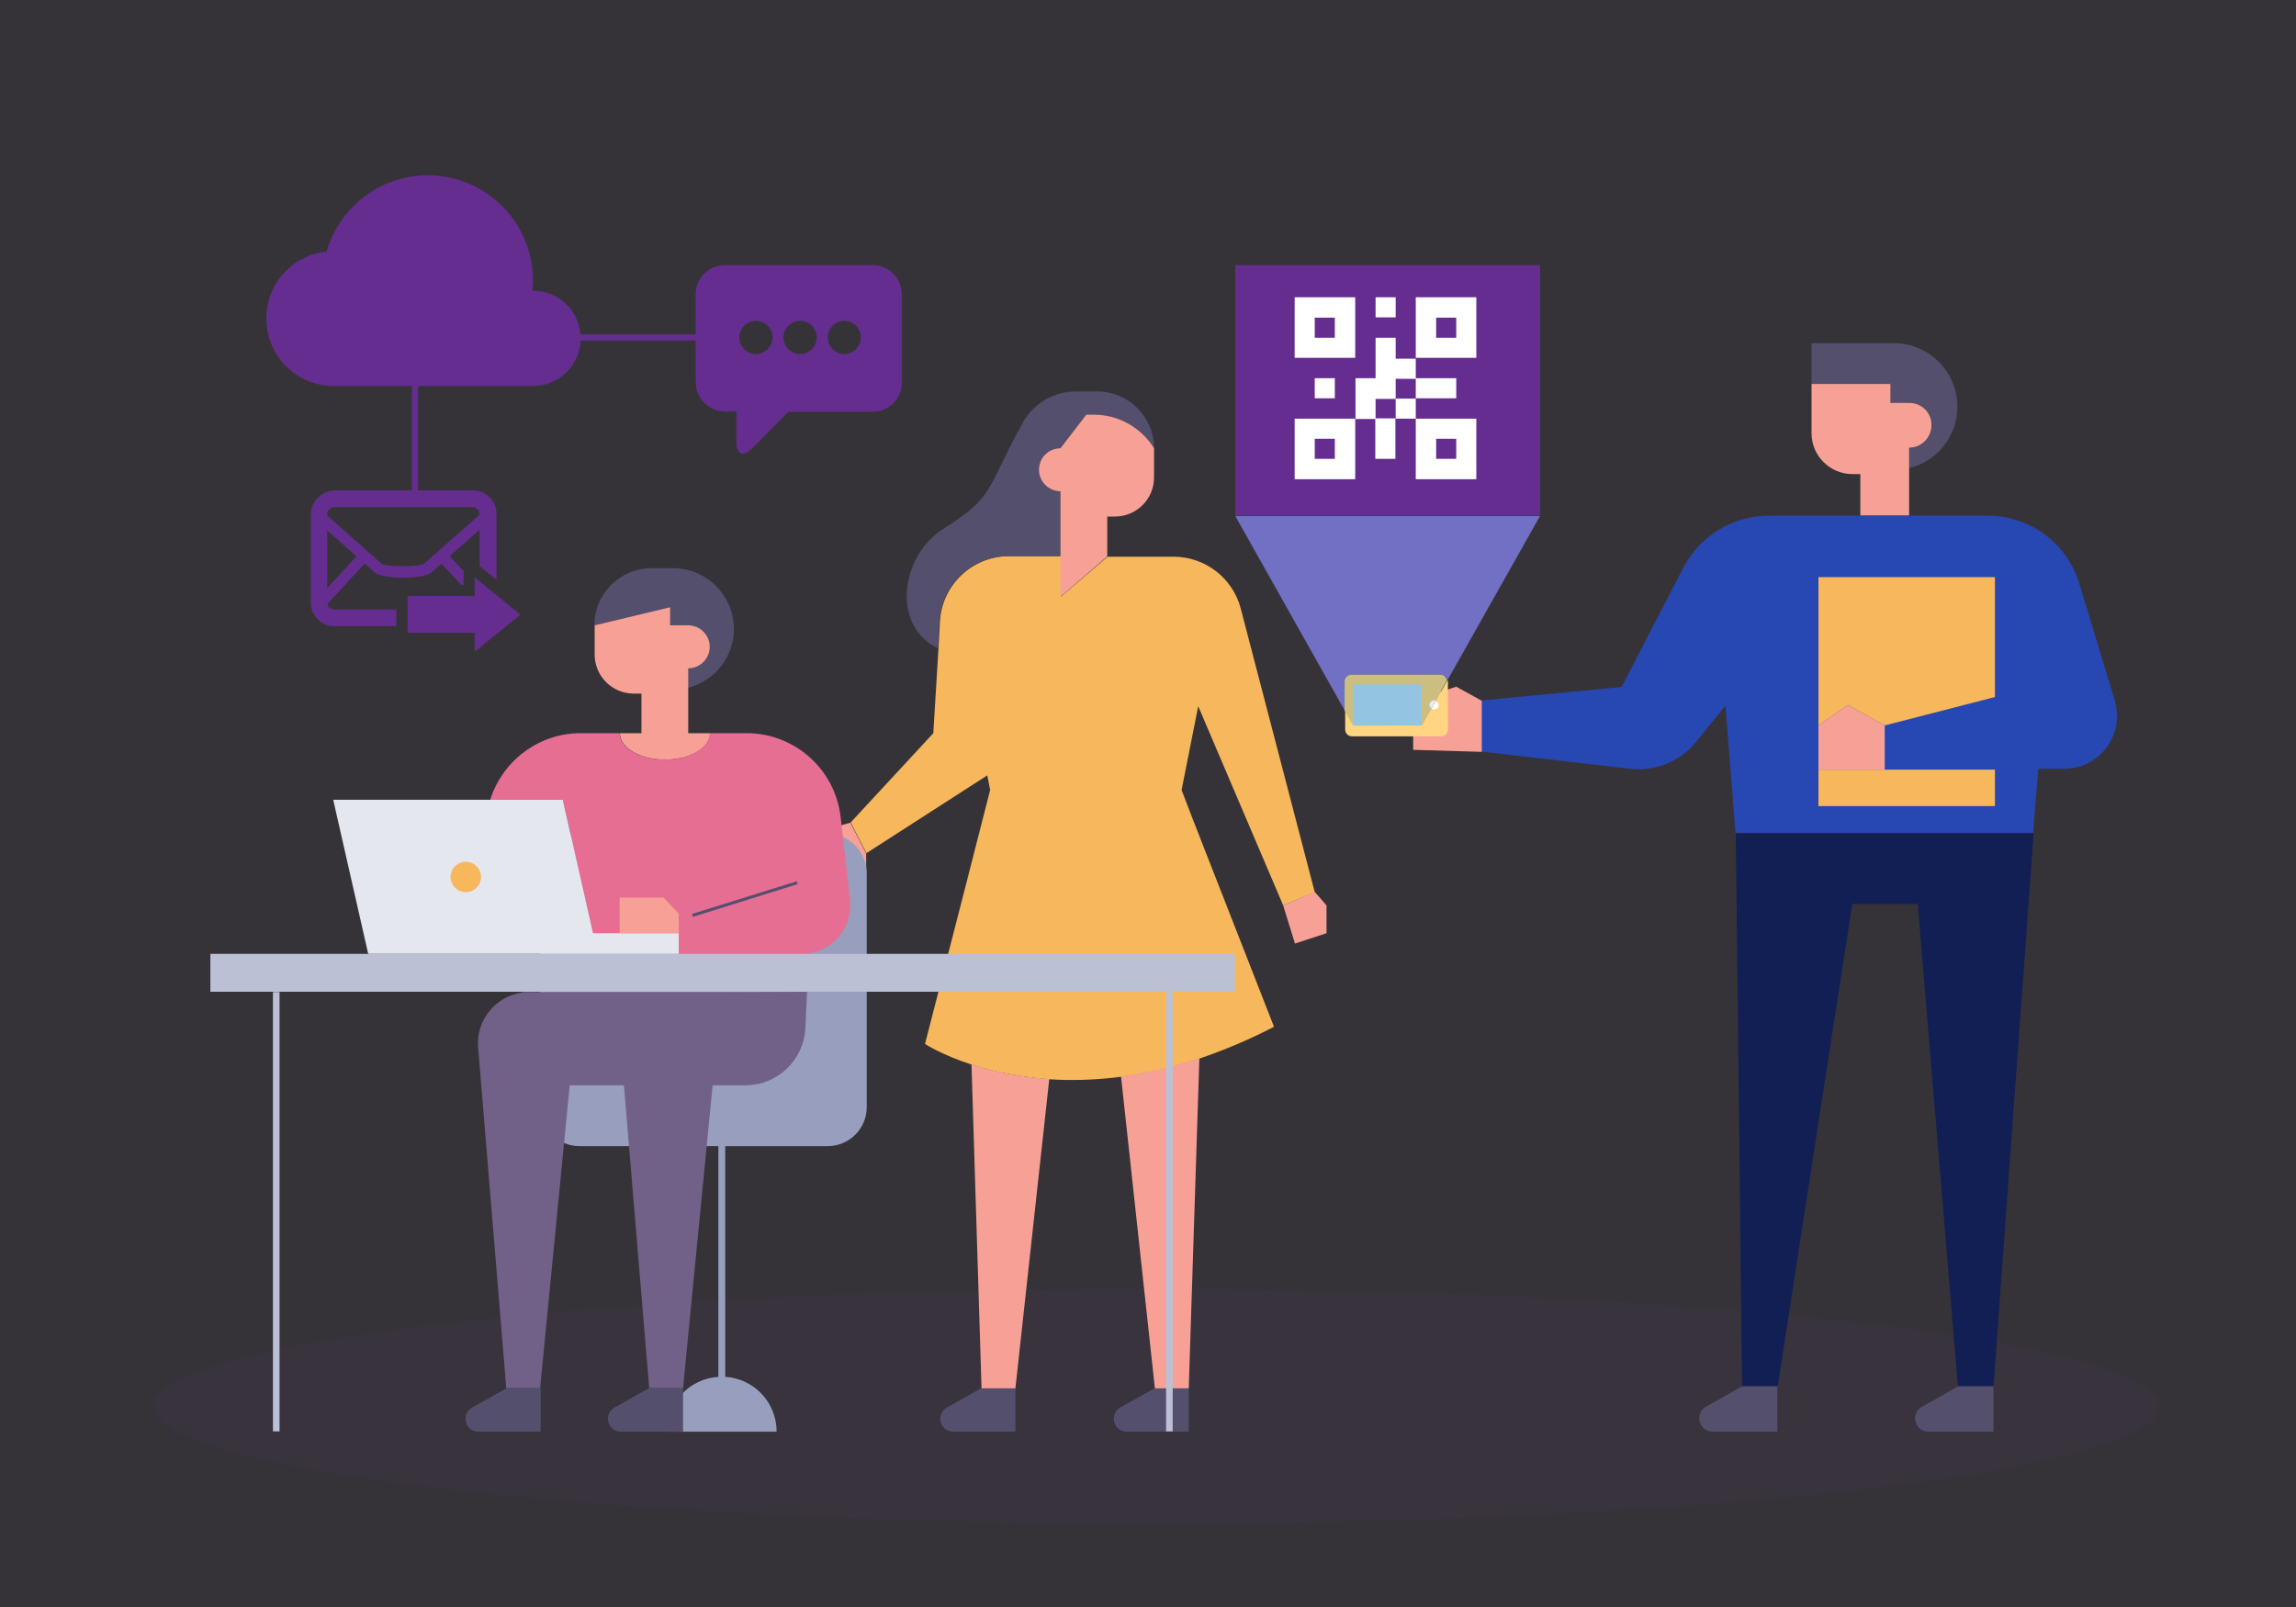 <?xml version="1.0" encoding="utf-8"?>
<!-- Generator: Adobe Illustrator 25.2.0, SVG Export Plug-In . SVG Version: 6.00 Build 0)  -->
<svg version="1.1" id="レイヤー_1" xmlns="http://www.w3.org/2000/svg" xmlns:xlink="http://www.w3.org/1999/xlink" x="0px"
	 y="0px" viewBox="0 0 800 560" style="enable-background:new 0 0 800 560;" xml:space="preserve">
<rect x="0" y="0" width="800" height="560" fill="#333333" stroke="none"/>
<style type="text/css">
	.st0{opacity:5.000000e-02;fill:#662D91;enable-background:new    ;}
	.st1{opacity:5.000000e-02;fill:#662D91;}
	.st2{fill:#662D91;}
	.st3{fill:#2747B2;}
	.st4{fill:#F7A196;}
	.st5{fill:#7170C4;}
	.st6{fill:#FFD581;}
	.st7{fill:#CCBE81;}
	.st8{fill:#FFFFFF;}
	.st9{fill:#E1EFF7;}
	.st10{fill:#554F6E;}
	.st11{fill:#F7B75C;}
	.st12{fill:#989EBD;}
	.st13{fill:#716188;}
	.st14{fill:#E66E93;}
	.st15{fill:#E5E7EF;}
	.st16{fill:#111F54;}
	.st17{fill:#BCC0D4;}
	.st18{fill:#93C5E3;}
	.st19{fill:none;stroke:#662D91;stroke-width:2.133;stroke-miterlimit:10;}
</style>
<rect x="-6.2" y="-8" class="st0" width="817" height="577"/>
<ellipse class="st1" cx="402.8" cy="490" rx="349.5" ry="40.9"/>
<g>
	<path class="st2" d="M304.1,92.4h-51.5c-5.7,0-10.2,4.5-10.2,10.2v30.6c0,5.7,4.9,10.2,10.1,10.2h4.1v10.8c0,4.1,2.4,5.1,5.3,2.2
		l12.8-12.9H304c5.7,0,10.2-4.5,10.2-10.2v-30.6C314.3,97,309.7,92.4,304.1,92.4z M263.4,123.4c-3.2,0-5.8-2.6-5.8-5.8
		c0-3.2,2.6-5.8,5.8-5.8c3.2,0,5.8,2.6,5.8,5.8C269.1,120.8,266.5,123.4,263.4,123.4z M278.8,123.4c-3.2,0-5.8-2.6-5.8-5.8
		c0-3.2,2.6-5.8,5.8-5.8s5.8,2.6,5.8,5.8C284.5,120.8,282,123.4,278.8,123.4z M294.2,123.4c-3.2,0-5.8-2.6-5.8-5.8
		c0-3.2,2.6-5.8,5.8-5.8c3.2,0,5.8,2.6,5.8,5.8C299.9,120.8,297.3,123.4,294.2,123.4z"/>
</g>
<g>
	<path class="st2" d="M140.4,201.3c4.3,0,8.8-0.6,10-1.9l20.4-18.1l-2.6-2.9l-20.5,18.1c-1.8,1.1-13,1.1-14.7,0l-20.4-18.1l-2.6,2.9
		l20.5,18.1C131.7,200.6,136,201.3,140.4,201.3z"/>
	
		<rect x="107.3" y="200.3" transform="matrix(0.678 -0.735 0.735 0.678 -110.231 152.631)" class="st2" width="23.8" height="3.8"/>
	<polygon class="st2" points="155.2,192.2 161.5,199 161.5,203.8 160.7,203.8 152.4,194.9 	"/>
	<path class="st2" d="M108.3,179.3V210c0,4.5,3.7,8.2,8.2,8.2h21.6v-5.8h-21.6c-1.3,0-2.5-1.1-2.5-2.5v-30.7c0-1.3,1.1-2.5,2.5-2.5
		h48.1c1.3,0,2.5,1.1,2.5,2.5v18.1l0.8,0.6l5.1,4.1v-22.9c0-4.5-3.7-8.2-8.2-8.2h-48.1C112,171.1,108.3,174.8,108.3,179.3z"/>
	<polygon class="st2" points="165.4,207.7 165.4,201.2 181.3,214.2 165.4,227.1 165.4,220.5 142,220.5 142,207.7 	"/>
</g>
<g>
	<g>
		<g>
			<g>
				<g>
					<path class="st2" d="M162.3,134.5c11.4,0,21.1,0,23.4,0c9.2,0,16.6-7.4,16.6-16.6s-7.4-16.6-16.6-16.6c-0.1,0-0.2,0-0.3,0
						c0.1-1.1,0.3-2.3,0.3-3.5c0-20.3-16.4-36.7-36.7-36.7c-16.7,0-30.7,11.2-35.2,26.6c-11.9,1.2-21,11.1-21,23.3
						c0,13,10.5,23.5,23.5,23.5c1.6,0,8.1,0,16.5,0H162.3z"/>
				</g>
			</g>
		</g>
	</g>
</g>
<g>
	<g>
		<path class="st3" d="M736.8,243.9l-12.3-40.5c-4.2-14.1-17.2-23.7-32-23.7h-76.2c-12.5,0-23.9,7-29.7,18l-21.6,41.7l-48.9,4.7
			v17.8l52,6c8.8,1,17.3-2.6,22.9-9.4l10.2-12.6l3.5,44.3h103.7l1.8-22.3h8.5C731.5,268.2,740.5,256,736.8,243.9z"/>
	</g>
</g>
<g>
	<g>
		<polygon class="st4" points="516.3,244.2 507.4,239.3 492.4,244.2 492.4,261.3 516.3,262 		"/>
	</g>
</g>
<g>
	<g>
		<path class="st5" d="M471,235.1h31c1.1,0,2.1,0.8,2.3,2l32.3-57.3H430.4l38.2,67.9v-10.1C468.5,236.1,469.6,235.1,471,235.1z"/>
	</g>
</g>
<g>
	<g>
		<path class="st6" d="M500.3,244.2c0.6,0.2,1,0.8,1,1.4c0,0.8-0.7,1.5-1.5,1.5c-0.4,0-0.7-0.1-0.9-0.4l-3.4,6h-23.8l-3-5.3v6.8
			c0,1.3,1,2.4,2.4,2.4h31c1.3,0,2.4-1,2.4-2.4v-16.8c0-0.1-0.1-0.3-0.1-0.4L500.3,244.2z"/>
	</g>
</g>
<g>
	<g>
		<path class="st7" d="M495.4,252.8l3.4-6c-0.3-0.3-0.6-0.7-0.6-1.2c0-0.8,0.7-1.5,1.5-1.5c0.2,0,0.4,0,0.5,0.1l4-7.1
			c-0.2-1.1-1.1-2-2.3-2h-31c-1.3,0-2.4,1-2.4,2.4v10.1l3,5.3L495.4,252.8L495.4,252.8z"/>
	</g>
</g>
<g>
	<g>
		<path class="st8" d="M499.8,247.2c0.8,0,1.5-0.7,1.5-1.5c0-0.7-0.4-1.2-1-1.4l-1.5,2.7C499,247.1,499.3,247.2,499.8,247.2z"/>
	</g>
</g>
<g>
	<g>
		<path class="st9" d="M498.1,245.6c0,0.5,0.2,0.9,0.6,1.2l1.5-2.7c-0.2-0.1-0.3-0.1-0.5-0.1C498.8,244.1,498.1,244.8,498.1,245.6z"
			/>
	</g>
</g>
<g>
	<g>
		<g>
			<path class="st10" d="M332.2,498.9h21.6v-15.2H342l-12.1,6.8C325.9,492.8,327.5,498.9,332.2,498.9z"/>
		</g>
	</g>
	<g>
		<g>
			<path class="st10" d="M392.6,498.9h21.6v-15.2h-11.8l-12.1,6.8C386.4,492.8,388,498.9,392.6,498.9z"/>
		</g>
	</g>
	<g>
		<g>
			<path class="st11" d="M447.1,315.5l11-4.6L432.3,212c-2.8-10.6-12.4-18-23.4-18h-23L370.7,207l-1,0.9v-14.1h-18.1
				c-12.8,0-23.4,10-24.1,22.8l-0.5,9.3l-1.8,29.6l-28.8,31.1l5.5,10.7l42.1-27.1l1,5.1l-8,31.3l-14.7,57.2c0,0,5.8,3.8,16.3,7.2
				c7,2.3,16.2,4.3,27.1,5.1c7.5,0.5,16,0.3,25.2-0.9c8.5-1.1,17.6-3.2,27.3-6.4c8.1-2.8,16.7-6.3,25.7-11l-28.4-72.6l-3.8-9.9
				l5.8-29.2L447.1,315.5z"/>
		</g>
		<g>
			<path class="st10" d="M382.3,136.4h-7.4c-8.1,0-15.3,4.6-18.8,11.4l0,0l0,0c-12.4,22.5-9.4,25.2-27.4,36.5
				c-15.3,9.7-17.9,34.1-1.9,41.6l0.5-9.3c0.7-12.8,11.3-22.8,24.1-22.8h18.1V180v-2v-6.8c-4.1,0-7.5-3.4-7.5-7.5
				c0-1.3,0.4-2.7,1-3.8c1.3-2.3,3.7-3.7,6.5-3.7l9-11.7h2.8c8.5,0,16.4,4.4,20.8,11.7C402.1,145.3,393.2,136.4,382.3,136.4z"/>
		</g>
	</g>
	<g>
		<g>
			<polygon class="st4" points="288.2,288.9 288.2,299.6 301.8,304.7 301.8,297.4 296.3,286.7 			"/>
		</g>
		<g>
			<path class="st4" d="M342,483.8h11.8l11.8-107.8c-10.9-0.7-20.1-2.8-27.1-5.1L342,483.8z"/>
		</g>
		<g>
			<path class="st4" d="M402.4,483.8h11.8l3.7-115.1c-9.7,3.3-18.9,5.3-27.3,6.4L402.4,483.8z"/>
		</g>
		<g>
			<path class="st4" d="M402.1,166.4v-10.2c-4.4-7.2-12.4-11.7-20.8-11.7h-2.8l-9,11.7c-2.8,0-5.2,1.5-6.5,3.7c-0.6,1.1-1,2.4-1,3.8
				c0,4.1,3.4,7.5,7.5,7.5v6.8v2v13.8V208l1-0.9l15.3-13.2V180h2.7C396,180,402.1,173.9,402.1,166.4z"/>
		</g>
		<g>
			<polygon class="st4" points="458.1,310.8 447.1,315.5 451.2,328.8 462.2,325.2 462.2,315.5 			"/>
		</g>
	</g>
</g>
<g>
	<g>
		<path class="st12" d="M288.2,290.5h-86.3c-7.5,0-13.6,6.1-13.6,13.6v81.7c0,7.5,6.1,13.6,13.6,13.6h48.4v80.4
			c-10,0.6-17.9,8.9-17.9,19.1h38.2c0-10.2-7.9-18.5-17.9-19.1v-80.4h35.7c7.5,0,13.6-6.1,13.6-13.6v-81.7
			C301.8,296.6,295.7,290.5,288.2,290.5z"/>
	</g>
	<g>
		<path class="st10" d="M234.4,198H227c-10.9,0-19.9,8.9-19.9,19.9l26.3-6.3v6.3h6.3c4.1,0,7.5,3.4,7.5,7.5c0,4.1-3.4,7.5-7.5,7.5
			v6.8c9.2-2.4,16-10.6,16-20.5l0,0C255.7,207.5,246.2,198,234.4,198z"/>
	</g>
	<g>
		<g>
			<path class="st10" d="M166.7,498.9h21.7v-15.2h-11.8l-12.1,6.8C160.5,492.8,162,498.9,166.7,498.9z"/>
		</g>
	</g>
	<g>
		<g>
			<g>
				<path class="st10" d="M216.3,498.9h21.7v-15.2h-11.8l-12.1,6.8C210.1,492.8,211.7,498.9,216.3,498.9z"/>
			</g>
		</g>
		<g>
			<path class="st13" d="M251.3,345.7h-36.6h-13h-17.2h-2.6v0.2c-9.2,1.3-16.1,9.6-15.3,19.1l9.8,118.7h11.8l10.3-105.5h18.9
				l8.8,105.5h11.8l10.3-105.5h11.4c11,0,20.1-8.5,20.9-19.5l0.6-13.1L251.3,345.7L251.3,345.7z"/>
		</g>
	</g>
	<g>
		<path class="st4" d="M239.8,255.5v-13.8v-2v-6.8c4.1,0,7.5-3.4,7.5-7.5c0-4.1-3.4-7.5-7.5-7.5h-6.3v-6.3l-26.3,6.3v10.2
			c0,7.5,6.1,13.6,13.6,13.6h2.7v13.8H216c0,5.1,7,9.2,15.7,9.2c8.7,0,15.7-4.1,15.7-9.2H239.8L239.8,255.5z"/>
	</g>
	<g>
		<g>
			<g>
				<path class="st14" d="M296.2,313.6l-3.3-28.9c-1.9-16.6-16-29.2-32.7-29.2h-12.9c0,5.1-7,9.2-15.7,9.2c-8.7,0-15.7-4.1-15.7-9.2
					h-13.6c-14.6,0-27.2,9.6-31.5,23.2h25.3l10.5,46.6h29.8v7.2h-28.3h-16.4h-28.8l0,0h73.4h42.8l0,0h2v-0.1
					C290.4,331.3,297.2,323.1,296.2,313.6z"/>
			</g>
			<g>
				<polygon class="st15" points="206.6,325.2 196.1,278.7 170.8,278.7 116.1,278.7 128.3,332.4 163,332.4 191.8,332.4 208.2,332.4 
					236.5,332.4 236.5,325.2 				"/>
			</g>
		</g>
		<g>
			<g>
				<path class="st11" d="M157,305.6c0,2.9,2.4,5.3,5.3,5.3s5.3-2.4,5.3-5.3c0-2.9-2.4-5.3-5.3-5.3S157,302.7,157,305.6z"/>
			</g>
		</g>
	</g>
	<g>
		<g>
			<polygon class="st4" points="236.5,318.4 231.2,312.8 215.9,312.8 215.9,325.2 236.5,325.2 			"/>
		</g>
	</g>
	<g>
		<g>
			<polygon class="st10" points="241.4,319.5 241.1,318.5 277.6,307.1 277.9,308.1 			"/>
		</g>
	</g>
</g>
<g>
	<g>
		<g>
			<polygon class="st16" points="604.8,290.4 607,483.1 619.4,483.1 645.4,315 668.2,315 682.2,483.1 694.6,483.1 708.6,290.4 			
				"/>
		</g>
	</g>
	<g>
		<g>
			<path class="st10" d="M596.7,498.9h22.6v-15.8H607l-12.6,7.1C590.3,492.5,592,498.9,596.7,498.9z"/>
		</g>
	</g>
	<g>
		<g>
			<path class="st10" d="M672,498.9h22.6v-15.8h-12.3l-12.6,7.1C665.5,492.5,667.1,498.9,672,498.9z"/>
		</g>
	</g>
	<g>
		<g>
			<path class="st10" d="M682,141.8c0-12.3-9.9-22.2-22.2-22.2h-28.6v14.2h27.5v6.6h6.6c4.3,0,7.8,3.5,7.8,7.8s-3.5,7.8-7.8,7.8v7.1
				C674.9,160.7,682,152.1,682,141.8z"/>
		</g>
		<g>
			<path class="st4" d="M665.3,140.4h-6.6v-6.6h-27.5V151c0,7.8,6.4,14.2,14.2,14.2h2.8v14.4h17v-14.4v-2.1v-7.1
				c4.3,0,7.8-3.5,7.8-7.8C673.1,143.9,669.6,140.4,665.3,140.4z"/>
		</g>
	</g>
</g>
<g>
	<g>
		<g>
			<rect x="73.3" y="332.4" class="st17" width="357" height="13.2"/>
		</g>
	</g>
	<g>
		<g>
			<g>
				<rect x="95.1" y="345.7" class="st17" width="2.3" height="153.1"/>
			</g>
		</g>
		<g>
			<g>
				<rect x="406.3" y="345.7" class="st17" width="2.3" height="153.1"/>
			</g>
		</g>
	</g>
</g>
<g>
	<g>
		<rect x="430.4" y="92.4" class="st2" width="106.2" height="87.2"/>
	</g>
</g>
<g>
	<g>
		<rect x="471.5" y="238.5" class="st18" width="23.8" height="14.3"/>
	</g>
</g>
<g>
	<g>
		<g>
			<polygon class="st11" points="656.7,252.8 695.1,242.9 695.1,201.1 633.6,201.1 633.6,252.8 643.9,245.7 			"/>
		</g>
	</g>
	<g>
		<g>
			<polygon class="st11" points="633.6,268.2 633.6,280.9 695.1,280.9 695.1,268.2 656.7,268.2 			"/>
		</g>
	</g>
	<g>
		<g>
			<polygon class="st4" points="656.7,252.8 643.9,245.7 633.6,252.8 633.6,268.2 656.7,268.2 			"/>
		</g>
	</g>
</g>
<g>
	<path class="st8" d="M465.1,138.8v-7h-7v7H465.1z M507.4,138.8v-7h-14.1v7H507.4z M472.1,103.6h-21v21.1h21.1v-21.1
		C472.2,103.6,472.1,103.6,472.1,103.6z M465.1,117.7h-7v-7h7V117.7z M486.3,103.6h-7v7h7V103.6z M451.1,167h21.1v-21.1h-21.1V167z
		 M458.1,152.9h7v7h-7V152.9z M514.4,103.6h-21.1v21.1h21.1V103.6z M507.4,117.7h-7v-7h7V117.7z M514.4,167v-21.1h-21.1V167H514.4z
		 M500.4,152.9h7v7h-7V152.9z M486.3,124.7v-7h-7v14.1h-7V146h7v-7h7v-7h7v-7h-7V124.7z M486.3,145.9h7v-7h-7V145.9z M479.2,159.9h7
		v-14.1h-7V159.9z"/>
</g>
<line class="st19" x1="144.6" y1="131.2" x2="144.6" y2="171.1"/>
<path class="st19" d="M197.9,123.4"/>
<line class="st19" x1="191.1" y1="117.6" x2="245" y2="117.6"/>
</svg>
